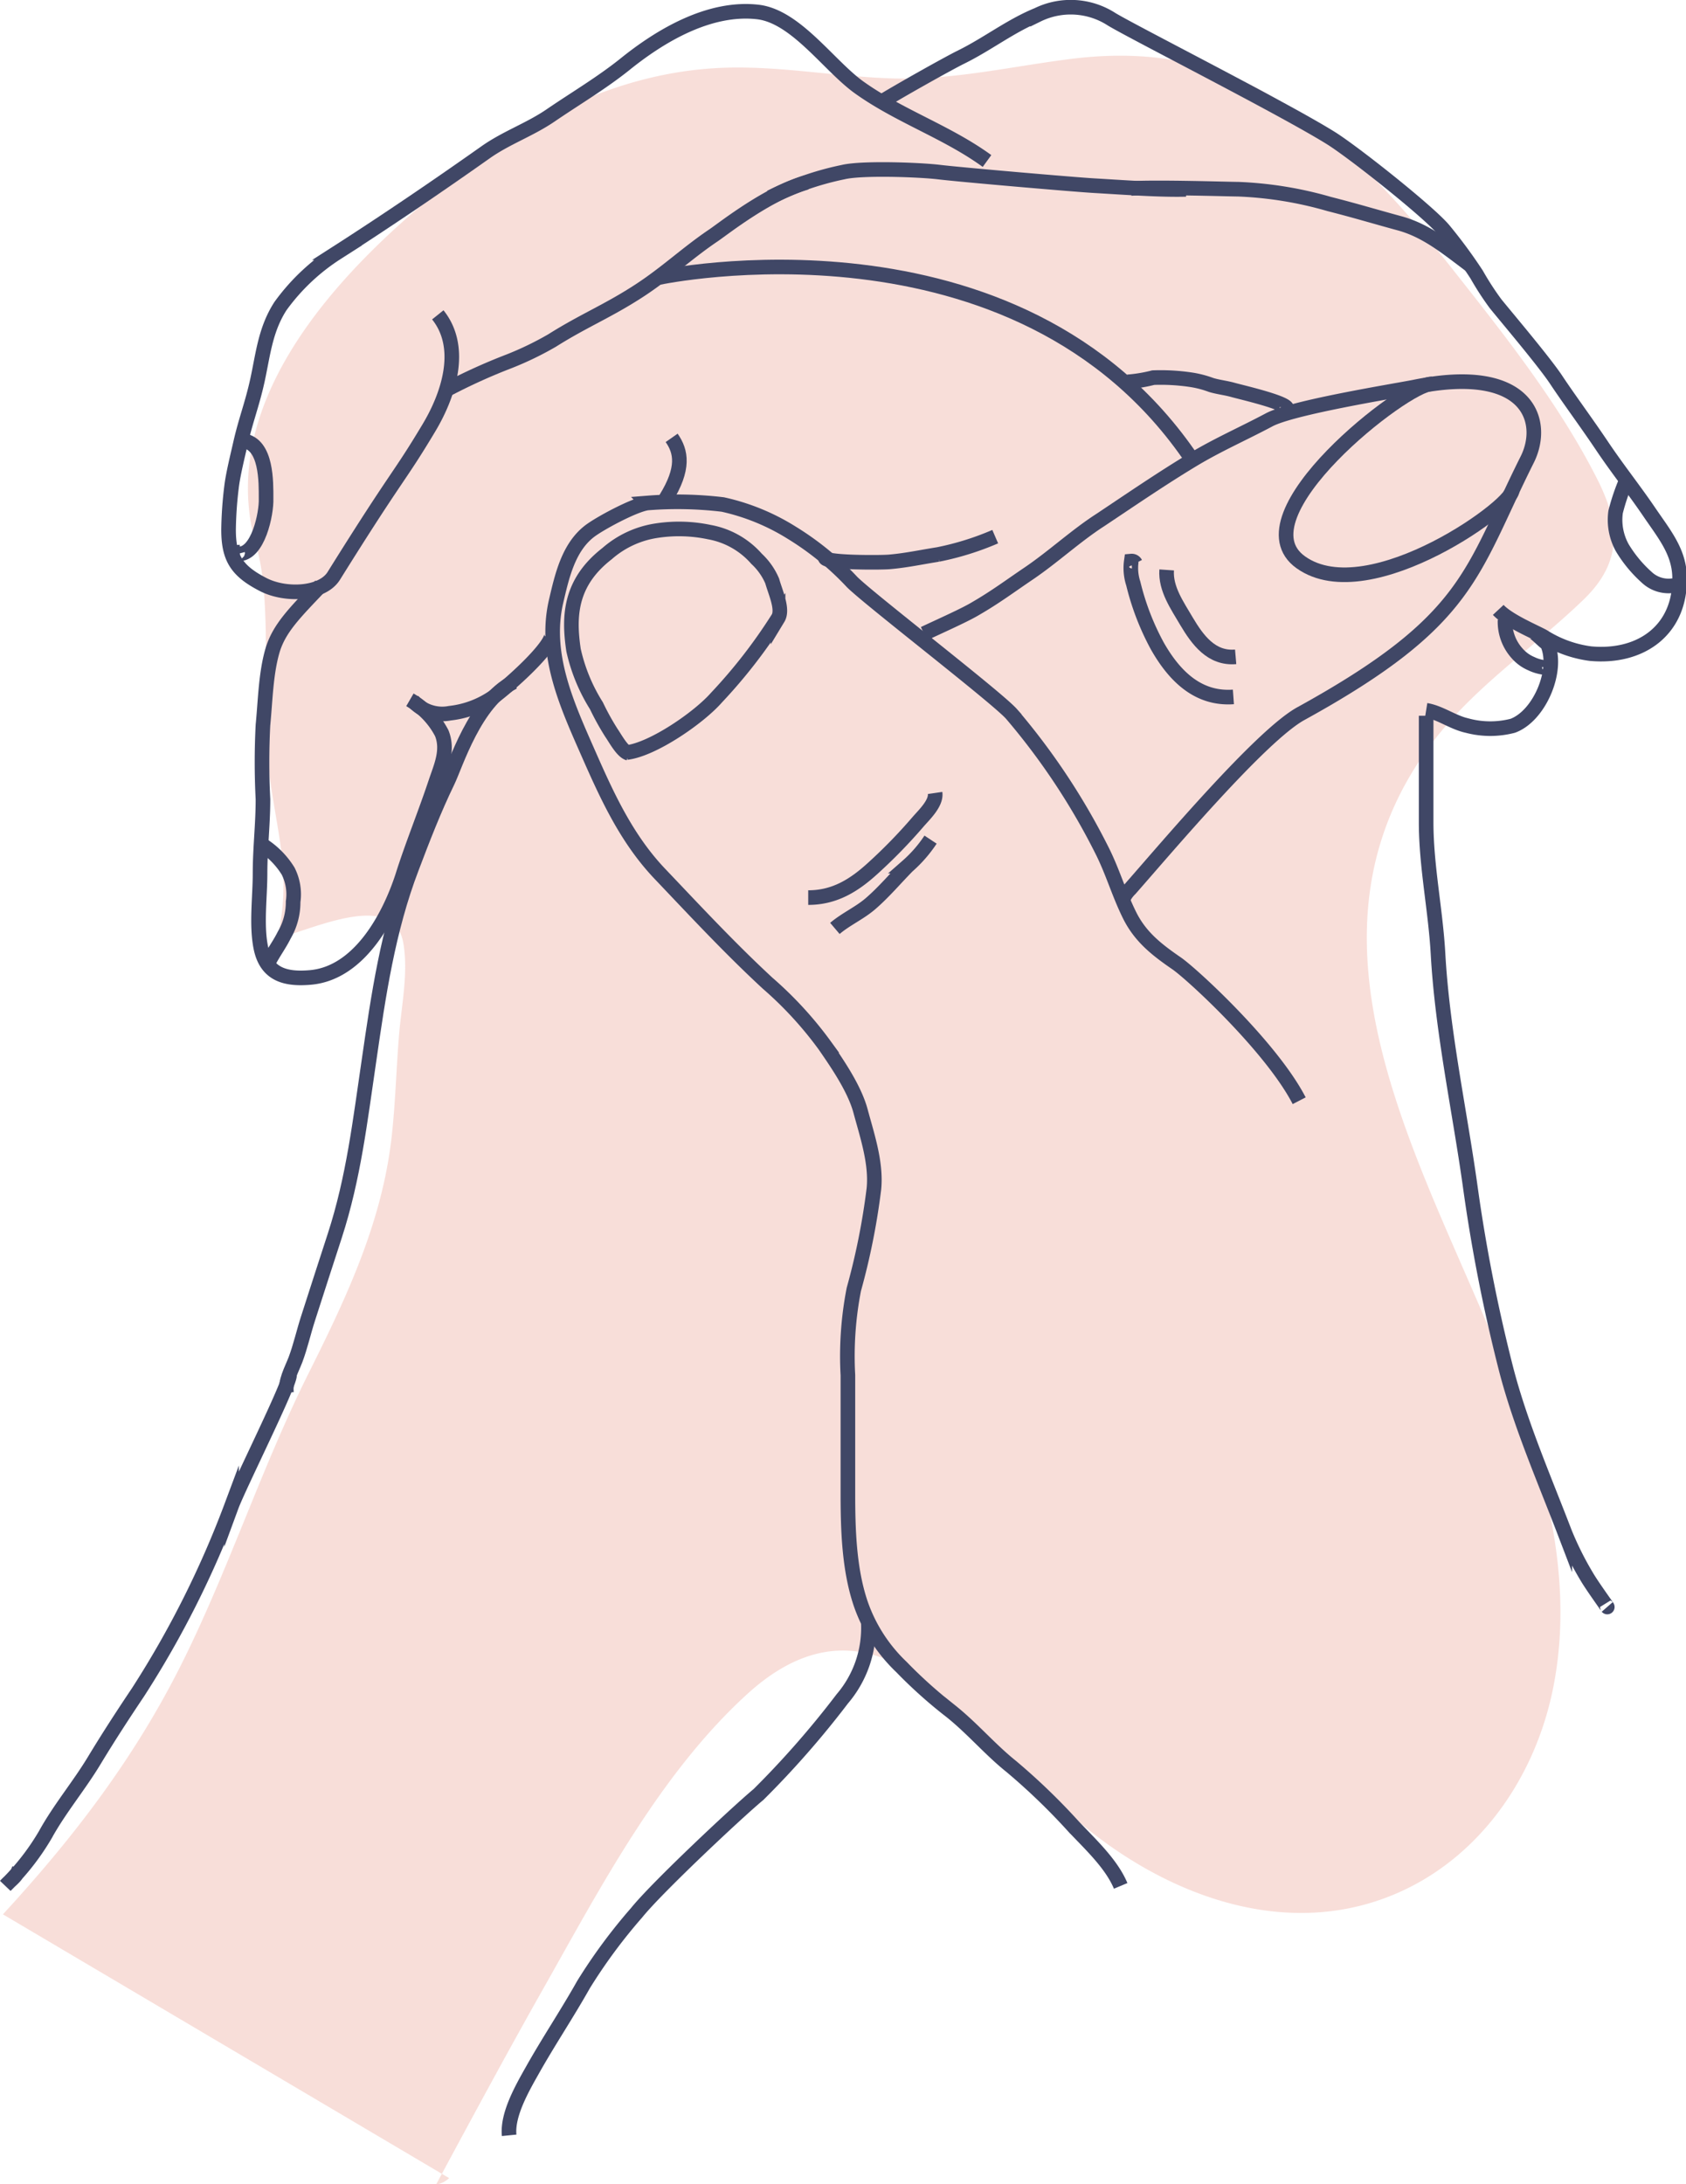 <?xml version="1.0" encoding="UTF-8"?> <svg xmlns="http://www.w3.org/2000/svg" viewBox="0 0 178.88 231.69"> <defs> <style>.cls-1{fill:#f3bfb4;opacity:0.5;}.cls-2{fill:none;stroke:#404766;stroke-miterlimit:10;stroke-width:1.55px;}</style> </defs> <title>27742-NWWA5W</title> <g id="Objects"> <path class="cls-1" d="M326,506.86c7.52-8.17,14-16.63,19-26.66s8.45-20.79,13.48-30.84c4-8,7.77-16,8.77-25.05.4-3.58.48-7.18.78-10.77.26-3.13,1-6.59.45-9.72-1-5.75-9.83-1.33-13.36-.52,1.78-7.72-.6-12.36-1.14-20.35-.38-5.71.52-15.75-1.07-21.13-4.91-16.55,11-31.68,23.18-40.77,7.29-5.42,15.79-9.33,24.92-10,6.53-.49,12.93.86,19.44,1.05,6.22.18,12.21-1.2,18.33-2,7.28-1,14.32-.27,20.84,3.32,8.41,4.64,15,12.31,20.83,19.74,5.36,6.79,11,14,14.86,21.76,2.36,4.8,2.35,8.65-1.6,12.46-5.38,5.2-11.58,9.21-16.14,15.29-15,20-1.94,42.72,6.3,62.53,4.79,11.52,9,24.21,6.76,36.82-1.8,10.29-8.31,19.71-18.41,23.26-9.7,3.41-19.88.36-28.1-5.22-7.76-5.27-13.47-12.88-21-18.32-6.35-4.56-12.43-3.44-18.08,1.69-9.29,8.43-15.6,20.5-21.69,31.28-3.89,6.88-7.64,13.85-11.39,20.81a2.57,2.57,0,0,0,1.38-.68" transform="translate(-325.69 -303.78)"></path> <path class="cls-2" d="M356.09,451.56c-.18-1.24.52-2.42.95-3.54.54-1.44.86-2.92,1.34-4.4.94-2.92,1.88-5.84,2.83-8.75,2-6.16,2.69-12.23,3.63-18.59,1-6.9,2-13.82,4.54-20.45,1.16-3.07,2.38-6.21,3.8-9.14.85-1.73,2.9-8.51,7-10.56" transform="translate(-325.69 -303.78)"></path> <path class="cls-2" d="M430.41,320.86c-4.23-3.08-9.31-4.76-13.56-7.8-3.19-2.28-6.67-7.48-10.69-8-5.15-.62-10.38,2.47-14.24,5.6-2.52,2-5.17,3.56-7.82,5.37-2.21,1.51-4.71,2.36-6.91,3.92-5.11,3.61-10.45,7.24-15.75,10.64a22,22,0,0,0-6,5.67c-1.61,2.5-1.84,5.14-2.44,7.88-.56,2.55-1.24,4.21-1.8,6.69-.28,1.24-.79,3.29-.94,4.57a40.68,40.68,0,0,0-.32,4.57c0,3,.86,4.38,3.69,5.83,2.34,1.2,6.24,1.06,7.48-.94,6.94-11.12,6.78-10.17,10.08-15.68,2.07-3.45,3.77-8.48.95-12" transform="translate(-325.69 -303.78)"></path> <path class="cls-2" d="M373.09,345.11a61.48,61.48,0,0,1,6.61-3,33.75,33.75,0,0,0,4.57-2.21c3.36-2.12,5.92-3.12,9.22-5.27,2.91-1.89,5.1-4,7.94-5.91,1.15-.79,5.83-4.49,9.84-5.59" transform="translate(-325.69 -303.78)"></path> <path class="cls-2" d="M359.71,365.9c-2.68,2.83-4.42,4.51-5.12,6.93s-.75,5.31-1,7.87a76.57,76.57,0,0,0,0,7.87c0,2.69-.31,5.18-.31,7.87,0,2.48-.4,5.39.07,7.81.56,2.88,2.56,3.46,5.28,3.22,5.18-.46,8.34-6.37,9.76-10.72,1-3.19,2.42-6.66,3.53-10,.57-1.69,1.36-3.39.64-5.19a8.75,8.75,0,0,0-3.38-3.54" transform="translate(-325.69 -303.78)"></path> <path class="cls-2" d="M419,314.72c1.89-1.18,7.23-4.18,8.65-4.88,2.79-1.37,5.27-3.32,8.12-4.48a8,8,0,0,1,7.87.47c2.43,1.46,18.18,9.44,23.24,12.59,2.37,1.47,10.41,7.84,12,9.76a52.88,52.88,0,0,1,3.47,4.71,31,31,0,0,0,2,3.09c.86,1.08,5.14,6.12,6.45,8.1s3.23,4.57,4.86,7,3.41,4.66,5,7,3.15,4.18,3.23,6.85c.16,5.59-4,8.69-9.45,8.19a12.33,12.33,0,0,1-5-1.81c-.8-.46-3.69-1.65-4.79-2.83" transform="translate(-325.69 -303.78)"></path> <path class="cls-2" d="M477,379.13c1.49.24,2.83,1.3,4.41,1.64a9.49,9.49,0,0,0,4.79,0c2.89-1.08,4.92-6.05,3.63-8.74-.26-.08-1.39-1.34-1.65-1.26" transform="translate(-325.69 -303.78)"></path> <path class="cls-2" d="M423.72,371c2-.94,4.39-2,5.51-2.68,2.09-1.21,3.6-2.35,5.6-3.7,2.61-1.77,5-4,7.61-5.68,3.18-2.12,6.48-4.38,9.78-6.37,2.65-1.6,5.4-2.8,8.12-4.25,2.45-1.31,12.92-3,15.36-3.47,12.23-2.52,14.06,3.7,12,7.73-6,12-6,17-24,26.91-4.24,2.34-14.23,14.19-18.1,18.59a3.52,3.52,0,0,0-.78,1.11" transform="translate(-325.69 -303.78)"></path> <path class="cls-2" d="M356.4,449.67c.1.85-5.4,11.85-6.14,13.86a102.92,102.92,0,0,1-9.92,19.76c-1.63,2.43-3.15,4.77-4.65,7.25-1.6,2.66-3.67,5.11-5.19,7.87a25.72,25.72,0,0,1-4.23,5.41c.55-.62,1.25-1,1.47-1.86" transform="translate(-325.69 -303.78)"></path> <path class="cls-2" d="M379.71,530.3c-.22-2.2,1.39-5,2.44-6.86,1.72-3.07,3.72-6.05,5.45-9.13a57.69,57.69,0,0,1,5.64-7.63c2.18-2.71,10.8-10.78,12.92-12.53a97.7,97.7,0,0,0,8.9-10.16,11.56,11.56,0,0,0,2.76-8" transform="translate(-325.69 -303.78)"></path> <path class="cls-2" d="M444.59,503.84c-1-2.38-3.27-4.46-5-6.3a68,68,0,0,0-6.61-6.37c-2.25-1.8-4.09-4-6.37-5.83a49.52,49.52,0,0,1-5.29-4.73,16.86,16.86,0,0,1-4.33-6.76c-1.21-3.61-1.34-7.76-1.34-11.56V449.67a36.88,36.88,0,0,1,.63-9.11,73,73,0,0,0,2.13-10.67c.27-2.75-.72-5.65-1.42-8.25-.63-2.34-2.4-4.94-3.79-6.95a39.54,39.54,0,0,0-6.07-6.61c-4-3.7-7.69-7.67-11.4-11.57-3.49-3.66-5.54-8.08-7.56-12.67-2.25-5.12-4.82-10.58-3.47-16.31.61-2.61,1.29-5.66,3.53-7.39,1.06-.82,4.73-2.8,6.15-3a40.42,40.42,0,0,1,8,.16,23.16,23.16,0,0,1,7.32,3,30.78,30.78,0,0,1,6.39,5.22c1.84,1.84,15.35,12.23,16.92,14A71.9,71.9,0,0,1,442.61,394c1.15,2.28,1.78,4.56,2.92,6.86s2.86,3.65,5,5.12c1.7,1.18,10.07,8.9,13,14.57" transform="translate(-325.69 -303.78)"></path> <path class="cls-2" d="M477,379.76v-.05c0,3.77,0,7.54,0,11.31,0,4.65,1,9.29,1.26,13.94.46,8.21,2.25,16.41,3.39,24.49a175.44,175.44,0,0,0,3.84,19.6c1.53,5.89,4.05,11.65,6.22,17.32a33.6,33.6,0,0,0,2.37,4.73c.59,1,2.27,3.31,2.13,3.15" transform="translate(-325.69 -303.78)"></path> <path class="cls-2" d="M407.42,324.72a31.21,31.21,0,0,1,7.72-2.68c2-.48,8.19-.25,10.21,0s14.33,1.32,16.48,1.44c2.76.16,6.93.47,9.68.39" transform="translate(-325.69 -303.78)"></path> <path class="cls-2" d="M477.58,344.51c-2.68-.08-20.79,14-13.88,18.92,7.33,5.23,23.43-6.64,22.38-7.77" transform="translate(-325.69 -303.78)"></path> <path class="cls-2" d="M392.38,383.69c-.67-.18-1.4-1.56-1.81-2.15a27.14,27.14,0,0,1-1.6-2.89,18.68,18.68,0,0,1-2.43-5.91c-.54-3.61-.38-7.17,3.56-10.23a10.27,10.27,0,0,1,5.28-2.44,15.64,15.64,0,0,1,5.58.16,8.71,8.71,0,0,1,5,2.83,6.89,6.89,0,0,1,1.66,2.36c.32,1.16,1.19,3,.62,3.94a55.4,55.4,0,0,1-6.53,8.42c-1.87,2.14-6.77,5.51-9.53,5.83" transform="translate(-325.69 -303.78)"></path> <path class="cls-2" d="M498.28,354.64a22.13,22.13,0,0,0-1.18,3.46,6.12,6.12,0,0,0,.71,3.79,13.58,13.58,0,0,0,2.6,3.14,3.38,3.38,0,0,0,2.84.87" transform="translate(-325.69 -303.78)"></path> <path class="cls-2" d="M351.13,362.35c-.19,0-.26,0-.21.19,2.17.15,3.06-4.34,3-5.86,0-1.75.08-5.77-2.4-6.15-.17,0-.16,0,0,0" transform="translate(-325.69 -303.78)"></path> <path class="cls-2" d="M354.2,405.82c.47-.93,1.16-1.86,1.65-2.85a6.92,6.92,0,0,0,.94-3.53,5.46,5.46,0,0,0-.53-3.25,8.76,8.76,0,0,0-2.54-2.65" transform="translate(-325.69 -303.78)"></path> <path class="cls-2" d="M369.47,378.1a4.18,4.18,0,0,0,3.94,1.34,10.11,10.11,0,0,0,4.41-1.57c1.1-.68,7.25-6,6.3-7.09" transform="translate(-325.69 -303.78)"></path> <path class="cls-2" d="M413.25,362.91c-.27.58,5.81.56,6.77.48,1.79-.15,3.42-.51,5.2-.79a30.23,30.23,0,0,0,6.06-1.89" transform="translate(-325.69 -303.78)"></path> <path class="cls-2" d="M445.69,323.77c3-.16,10.41.08,11.34.08a40.32,40.32,0,0,1,9.68,1.57c2.9.74,4.61,1.27,7.47,2.05s5,2.58,7.53,4.47" transform="translate(-325.69 -303.78)"></path> <path class="cls-2" d="M395.61,333.22s38.09-8.11,56.6,19.37" transform="translate(-325.69 -303.78)"></path> <path class="cls-2" d="M396.32,356.69c2-3.23,1.65-5,.63-6.46" transform="translate(-325.69 -303.78)"></path> <path class="cls-2" d="M445.33,344.29a15.75,15.75,0,0,0,2.72-.45,21.82,21.82,0,0,1,3.9.21,10.75,10.75,0,0,1,2.24.57c.76.23,1.57.31,2.34.53s5.85,1.38,5.69,2" transform="translate(-325.69 -303.78)"></path> <path class="cls-2" d="M411.44,399c2.78,0,4.85-1.27,6.9-3.15a55.3,55.3,0,0,0,4.72-4.85c.63-.74,2-2,1.84-3.1" transform="translate(-325.69 -303.78)"></path> <path class="cls-2" d="M414.27,402.27c1.18-1,2.59-1.61,3.76-2.61,1.41-1.21,2.65-2.69,3.94-4a14,14,0,0,0,2.45-2.81" transform="translate(-325.69 -303.78)"></path> <path class="cls-2" d="M446.16,363.54a.45.45,0,0,0-.44-.24,5.3,5.3,0,0,0,.21,2.39,27.27,27.27,0,0,0,2.55,6.62c1.76,3.1,4.26,5.68,8.07,5.4" transform="translate(-325.69 -303.78)"></path> <path class="cls-2" d="M449.47,364.24c-.14,2,1.13,3.78,2.1,5.44,1.19,2,2.65,4,5.22,3.78" transform="translate(-325.69 -303.78)"></path> <path class="cls-2" d="M485.37,369.56a5,5,0,0,0,1.29,3.54,4.13,4.13,0,0,0,1.51,1.09,4.4,4.4,0,0,0,1.91.43.43.43,0,0,0-.11-.34" transform="translate(-325.69 -303.78)"></path> </g> </svg> 